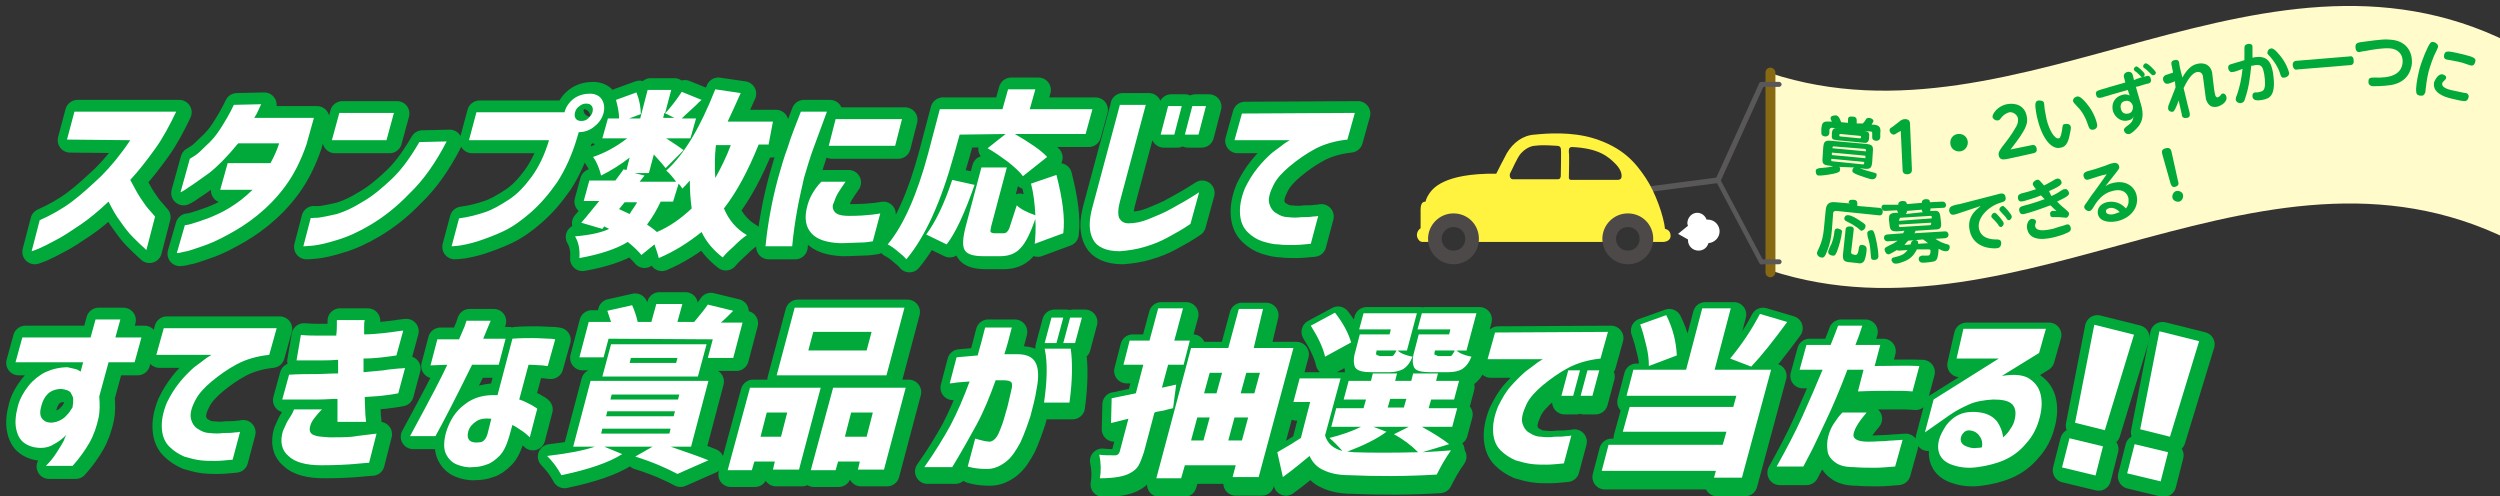 <?xml version="1.0" encoding="UTF-8"?>
<svg id="_レイヤー_2" xmlns="http://www.w3.org/2000/svg" xmlns:xlink="http://www.w3.org/1999/xlink" version="1.1" viewBox="0 0 403 80">
  <rect x="0" y="0" width="403" height="80" fill="#333333" stroke="none"/>
  <!-- Generator: Adobe Illustrator 29.3.0, SVG Export Plug-In . SVG Version: 2.1.0 Build 146)  -->
  <defs>
    <style>
      .st0 {
        fill: #4c4948;
      }

      .st1 {
        fill: #fff;
      }

      .st2 {
        fill: #00a93a;
      }

      .st3 {
        fill: #595757;
      }

      .st4 {
        fill: #876813;
      }

      .st5 {
        fill: #fff33f;
      }

      .st6 {
        fill: none;
        stroke: #00a93a;
        stroke-linecap: round;
        stroke-linejoin: round;
        stroke-width: 4px;
      }

      .st7 {
        fill: #fffbcb;
      }
    </style>
  </defs>
  <g id="_レイヤー_1-2">
    <path class="st6" d="M345.5,69.7l4.8,1.2,4.7-15.4-6.4-1.6-3.1,15.8h0ZM348.8,78.1l1.2-4.7-5.4-1.3-1.2,4.7,5.4,1.3Z"/>
    <path class="st6" d="M21.5,22.7c-1.6,2.4-3.2,4.3-4.7,5.8-1.6,1.5-3.1,2.9-4.7,4.1-1.6,1.2-3.4,2.2-5.2,3l-1.3,5s.4-.1,1.1-.4c.7-.3,1.7-.8,2.8-1.4,1.2-.6,2.5-1.5,4-2.5s3-2.3,4.5-3.7c.6,1.2,1.2,2.3,1.9,3.2.7,1,1.3,1.8,2,2.5s1.4,1.4,2.2,2.1l1.4-5.4s-.3-.3-.7-.8c-.5-.5-1-1.2-1.6-2.1-.6-.9-1.1-1.9-1.7-3,1.4-1.5,2.7-3.2,4-5s2.4-3.9,3.4-6H12.5l-1.2,4.5,10.2.1h0ZM38.2,17c-.7,1.5-1.5,2.8-2.2,3.9s-1.5,2-2.3,2.7c-.7.7-1.3,1.3-1.8,1.6-.5.3-.8.5-.8.5l-1.5,5.4s.5-.2,1.3-.8c.8-.5,1.9-1.3,3.3-2.3,1.3-1,2.9-2.6,4.7-4.8h6.6c-.3,1-.8,2.1-1.4,3.2h-6.9l-1.2,4.3h5.2c-1.2,1.2-2.4,2.1-3.7,2.9-1.3.8-2.5,1.3-3.5,1.7-1.1.4-2,.7-2.7.9s-1,.2-1,.2l-1.3,4.5s.4,0,1.1-.2c.8-.1,1.8-.5,3-.9,1.2-.4,2.6-1,4.2-1.9,1.5-.8,3.1-1.8,4.7-3.1,1.6-1.3,3.1-2.8,4.5-4.7,1.4-1.9,2.5-4.1,3.4-6.7l1.2-4.3h-9.6c0-.1.2-.3.4-.7.2-.5.5-1,.7-1.5l-4.4.1h0ZM62.8,22.7l1.2-4.4h-8.8l-1.2,4.4h8.8ZM68.1,23c-1.5,2.6-3,4.6-4.5,6s-3,2.7-4.6,3.6c-1.6,1-2.9,1.6-4.2,2-1.3.3-2.3.5-3,.6-.8,0-1.2.1-1.2,0l-1.2,4.6s.5,0,1.5-.1,2.3-.4,3.9-.9c1.7-.5,3.5-1.3,5.5-2.5s4.1-2.8,6.2-5c2.2-2.1,4.2-4.9,6-8.4l-4.4.1h0ZM95.3,19.2c-.3.3-.7.4-1.1.4s-.7-.1-.9-.4-.2-.6-.1-1,.3-.7.7-1,.7-.4,1.1-.4.7.1.9.4.2.6.1,1-.4.7-.7,1h0ZM91.5,18.2h-14.2l-1.2,4.5h12.9c-.7,2.4-1.7,4.4-2.8,5.9-1.1,1.5-2.3,2.8-3.7,3.7-1.4.9-2.6,1.6-3.8,2-1.2.4-2.6.8-4.2,1l-1.2,4.5s.4,0,1.2-.1c.7-.1,1.7-.3,3-.7,1.2-.4,2.6-.9,4.1-1.6,1.5-.7,2.9-1.7,4.4-3s2.9-2.9,4.3-4.9c1.3-2,2.4-4.4,3.2-7.1l.3-1h.1c.8,0,1.7-.3,2.4-.9.8-.6,1.3-1.4,1.5-2.2.2-.8.1-1.6-.3-2.2s-1.1-.9-1.9-.9-1.8.2-2.6.8-1.3,1.4-1.5,2.2h0ZM109.9,29.7c.2.2.4.5.6.8.3-.3.7-.7,1.2-1.3,0,1.6.1,3.1.3,4.5-1.7,1.6-3.5,2.9-5.6,3.8-.7-.6-1.3-1-1.6-1.2.9-1.2,1.6-2.4,2.2-3.7h2l.9-2.9h0ZM103.2,32.7c-.3.6-.8,1.2-1.2,1.9-.9-.4-1.5-.7-1.7-.8l.9-1.1c-.2,0,2,0,2,0ZM115.8,28.8c-.1-1.7-.1-3.5.1-5.3h2.4c-.7,1.9-1.6,3.7-2.5,5.3h0ZM109.2,19.1h-1.8l.2-.8,1.6.8ZM125.1,19.7h-7.3c.7-1.5,1.4-3,2.1-4.6l-4.1-.6c-2.4,6.1-5,10.5-7.9,13.1.5.4,1,1,1.6,1.8h-5.9l.8-1-1.6-.4h2.3l.8-3c1,1.1,1.6,1.8,1.9,2.2l2.9-2.9c-.4-.3-1.4-1-2.8-1.9h3.9l.9-3.2h-2.3c.3-.3.8-.8,1.6-1.5s1.2-1.2,1.6-1.5l-3.2-1.3c-.7,1.1-1.6,2.3-2.7,3.5l1-3.8h-3.8l-1.2,4.6h-1.8l1.9-.7c0-1.1-.2-2.2-.7-3.5l-3.3,1.2c.3,1.1.5,2.1.5,3h-1.8l-.9,3.2h4c-1.8,1.4-3.7,2.4-5.5,3,.6.8,1,1.8,1.3,3,1.6-.8,3.2-1.8,4.6-2.9l-.5,2-.5-.1c0,.1-.5.7-1.3,1.8h-4.2l-.9,3.3h2.5c-1.1,1.3-2,2.5-2.9,3.5l3.4,1,.3-.4.8.4c-1.3.6-3.1,1-5.5,1.2.6,1,.8,2.2.7,3.5,3.4-.6,6-1.5,7.8-2.6,1,.8,1.7,1.5,2.2,2.1l2.1-1.7c.4,1.1.6,1.8.7,2.2,2.6-1.1,4.9-2.6,6.9-4.2.8,1.7,2,3,3.4,4.1.5-.6,1.1-1.2,1.9-1.9.8-.8,1.4-1.3,2-1.7-1.7-1-2.9-2.4-3.7-4.3,2.1-2.7,3.9-6.1,5.6-10.3h1.6l.7-3.7h0ZM134.1,23.6h10.7l1.1-4.3h-10.7l-1.1,4.3ZM131.4,31.4c-.4.7-.7,1.5-.9,2.5-.3,1.5-.1,2.8.8,3.8s2.4,1.5,4.6,1.6c1.4,0,2.4-.1,3.2-.1s1.5-.1,2.1-.2l1.2-4.5s-.4.1-1.3.2c-.9.1-2.1.2-3.7.2-.9,0-1.5-.1-1.9-.3s-.6-.5-.7-.8c-.1-.3-.1-.7.1-1,.2-.6.4-1.1.7-1.6s.7-1.1,1.2-1.8h-3.9c-.6.6-1.1,1.3-1.5,2h0ZM127.5,23.8c-.6,1.6-1.1,3.3-1.6,5.1-.5,1.9-.9,3.6-1.2,5.3-.3,1.6-.6,3.5-.8,5.6h4.3c.2-2.2.5-4.1.8-5.8s.7-3.4,1.1-5.2c.5-1.7,1-3.4,1.6-5s1.3-3.5,2.1-5.7h-4.2c-.8,2.1-1.6,4-2.1,5.7h0ZM162.6,21.7l-2.9,2.3c1.1.6,2.2,1.4,3.3,2.2,1.1.9,1.9,1.6,2.4,2.3l3.9-3.1c-1-1.1-2.8-2.3-5.2-3.7h11.4l1.1-4h-10.1l.9-3.2h-4.4l-.9,3.2h-10.1l-1.9,7.2c-1.8,6.7-4,11.6-6.5,14.6.4.2.9.5,1.6,1.1.6.5,1.1.9,1.4,1.3,3.1-3.7,5.6-9.3,7.7-16.9l.9-3.2,7.4-.1h0ZM157.6,29.9l-3.6-.8c-1.3,3.9-2.7,6.8-4.2,8.8l3.3,1.6c1.4-1.8,2.9-5,4.5-9.6h0ZM170.8,28.3l-4.1,1.4c.4,1.5.6,3.2.7,5.1-1.4-.5-2.4-1-3-1.6-.6,1.9-1,3.1-1.2,3.7-.2.5-.5.8-.9.8h-1.5c-.3,0-.5-.1-.6-.2-.1-.1,0-.5.1-1l2.5-9.4h-4.1l-2.5,9.4c-.5,1.9-.6,3.2-.2,3.9.4.7,1.4,1,3.1,1h2.6c1.4,0,2.5-.4,3.3-1.3.8-.8,1.6-2.4,2.4-4.7.1,1.6,0,3-.1,4l4.6-1.7c.3-2.4-.1-5.5-1.1-9.4h0ZM181,17.1l-4.4,16.4c-.6,2.2-.6,3.9.1,5.2.6,1.2,2.1,1.9,4.3,1.9,1.3-.1,2.7-.3,4-.7,1.4-.4,2.6-.9,3.7-1.5,1.1-.6,2.4-1.3,3.7-2.2l1.4-5.1c-1.7,1.1-3.1,1.9-4.4,2.6-1.2.7-2.5,1.2-3.7,1.7s-2.3.7-3.3.7c-.7,0-1.2-.3-1.5-.9-.2-.5-.2-1.3.1-2.5l4.2-15.7h-4.2v.1ZM189.8,21.8l1.2-4.6h-2.2l-1.2,4.6h2.2ZM193.7,21.8l1.2-4.6h-2.2l-1.2,4.6c-.1,0,2.2,0,2.2,0ZM200.7,18.4l-1.2,4.3h8.9s-.3.2-.8.5c-.5.4-1.2.9-2,1.5-.8.7-1.6,1.5-2.4,2.5s-1.4,2-2,3.2c-.7,1.7-.9,3.1-.8,4.3.1,1.2.5,2.1,1.2,2.8s1.5,1.2,2.4,1.5c1,.3,1.8.5,2.6.5.8.1,1.6.1,2.4.1s1.7-.1,2.8-.2l1.2-4.5s-.3.1-.8.1c-.6.1-1.2.1-1.9.1-.7.1-1.4.1-2.2,0-.6,0-1.2-.2-1.8-.6-.6-.3-1-.9-1.2-1.6-.2-.8.1-1.8.7-3,.5-1,1.4-2,2.6-3,1.2-1,2.6-2,4.1-2.8s3.3-1.3,5.2-1.5l1.2-4.3-18.2.1h0ZM13.9,58.5l-.4,1.5c-.2-.1-.4-.3-.8-.4-.4-.1-.8-.2-1.3-.3-1.3,0-2.5.3-3.6.8-1,.5-2,1.3-2.7,2.2-.8,1-1.4,2.1-1.7,3.2-.4,1.5-.5,2.7-.3,3.7s.6,1.8,1.3,2.3,1.6.8,2.7.8c.8,0,1.5-.2,2.1-.6.6-.3,1.3-.8,2-1.5,0,0-.2.3-.4.9-.3.6-.7,1.2-1.2,2s-1.1,1.5-1.7,2.1h4.3c1.1-1.2,2-2.5,2.7-3.7s1.2-2.7,1.5-4.1c.2-1,.2-2.1.1-3.4l1.5-5.5h4.2l1.1-4h-4.2l.8-2.9h-4l-.8,2.9H4.1l-1.1,4s10.9,0,10.9,0ZM11.9,66.2c-.2.4-.6.8-1,1.2-.5.4-1.1.7-1.8.8-.8.1-1.4-.1-1.8-.6s-.4-1.2-.1-2.2c.2-.7.5-1.3,1-1.8.5-.5,1.3-.8,2.2-.8.8.1,1.3.3,1.5.6.2.4.4.7.4,1,0,.4,0,.8-.1,1.2.1.1-.1.3-.3.6h0ZM26.9,53l-1.2,4.3h8.9s-.3.2-.8.5c-.5.4-1.2.9-2,1.5-.8.7-1.6,1.5-2.4,2.5s-1.4,2-2,3.2c-.7,1.7-.9,3.1-.8,4.3.1,1.2.5,2.1,1.2,2.8s1.5,1.2,2.4,1.6c1,.3,1.8.5,2.6.6s1.6.1,2.4.1,1.7-.1,2.8-.2l1.2-4.5s-.3.1-.8.1c-.6.1-1.2.1-1.9.1-.7.1-1.4.1-2.2,0-.6,0-1.2-.2-1.8-.6-.6-.3-1-.9-1.2-1.6-.2-.8,0-1.8.7-3.1.5-1,1.4-2,2.6-3s2.6-2,4.1-2.8,3.3-1.3,5.2-1.5l1.2-4.3h-18.2ZM48.3,58.2h3.4c1,0,2,0,3.3-.1v2.2c-1.3,0-2.5.1-3.7.1s-2.6,0-4.2.1l-1.1,4h5.9c1,0,2-.1,3-.1v3.7h4.6s0-.4-.1-1.1c0-.7-.1-1.7-.1-2.9,1-.1,1.9-.1,2.7-.2s1.7-.2,2.7-.4l1.1-4.1s-.3.1-1,.1c-.7.1-1.5.1-2.5.3-1,.1-2.1.2-3.2.3v-2.2c1.5,0,3.3-.2,5.3-.5l1.1-4s-.3,0-.9.1-1.4.2-2.3.3c-1,.1-2,.2-3.1.2v-1.2c0-.4,0-.8.1-1.1h-4.5v.7c0,.4,0,1-.1,1.8h-2.8c-.8,0-1.8,0-2.9-.1l-.7,4.1h0ZM46.9,67.9c-.3.5-.5,1.1-.8,1.7-.5,1.7-.2,3.1.9,4,1,1,2.8,1.5,5.3,1.5,2.3,0,4.1-.1,5.3-.2s2-.2,2.4-.2l1.2-4.7c-1.5.2-2.7.3-3.9.5-1.2.1-2.4.1-3.7.1-1.1-.1-1.9-.1-2.3-.3-.4-.1-.7-.3-.8-.6-.1-.2-.1-.5,0-.9s.3-.8.6-1.2c.3-.4.7-.9,1.3-1.5h-4.5c-.3.8-.7,1.3-1,1.8h0ZM72.6,58.9c-.8,1.8-2.8,5.6-6,11.5h4.1c1-1.8,3-5.6,5.9-11.5h4.3l1.1-4.2h-3.6c.2-.5.6-1.5,1.2-2.9h-3.9s-.1.3-.3.9c-.2.5-.5,1.2-.9,2.1h-3.5l-1.1,4.2,2.7-.1h0ZM80.7,63.8c-2-.1-3.8.3-5.3,1.5-1.5,1.1-2.4,2.6-3,4.5-.4,1.5-.4,2.7,0,3.5s1,1.4,1.8,1.7,1.6.5,2.5.4c.7,0,1.4-.1,2.2-.4.7-.2,1.4-.7,2.1-1.4.7-.7,1.2-1.8,1.6-3.2l.5-1.8c.4.2.9.5,1.3.8.5.3,1,.7,1.5,1.2l1.2-4.6c0-.1-.3-.2-.9-.6-.6-.3-1.3-.7-2-.9l1.5-5.6c.9,0,1.7.1,2.2.1.6.1.9.1.9.1l1.2-4.3s-.4-.1-1-.1c-.7,0-1.5-.1-2.6-.1-1,0-2.1,0-3.3.1l-2.4,9.1h0ZM76.2,71.1c-.3-.3-.4-.8-.2-1.5.2-.7.7-1.2,1.3-1.6.6-.4,1.4-.5,2.4-.4l-.6,2.4c-.1.4-.3.8-.5,1s-.4.4-.8.4c-.7.1-1.3,0-1.6-.3h0ZM115.4,54.8l-.8,3h4.1l1.5-5.7h-3.5c.5-.4,1.2-1.1,2-1.9l-4.1-1c-.4.6-1.1,1.5-2.2,2.8h-2.7l.8-2.9h-4.2l-.8,2.9h-2.3.1c-.2-.9-.5-1.8-.9-2.7l-4,.9c.2.6.4,1.2.6,1.8h-3.6l-1.5,5.7h3.9l.8-3,16.8.1h0ZM109.7,57.8l-.2.8h-7.5l.2-.8h7.5ZM114.4,55.6h-15.4l-1.4,5.2h15.4l1.4-5.2ZM108.6,69.2l-.2.8h-11l.2-.8h11ZM109.3,66.4l-.2.8h-10.9l.2-.8h10.9ZM110,63.7l-.2.8h-10.9l.2-.8h10.9ZM114.7,61.5h-19l-2.8,10.6h3.5c-1.7.6-4.3,1.1-7.7,1.5.8.8,1.6,1.8,2.3,3.1,4.3-.9,7.6-2,9.8-3.4l-2.9-1.2h7.8l-2.8,1.6c2.9.9,5.1,1.9,6.8,2.8l5-2.2c-1.2-.5-3.2-1.2-6.1-2.2h3.3l2.8-10.6h0Z"/>
    <path class="st6" d="M130.8,57.2l.8-3h9.4l-.8,3h-9.4ZM128.6,50.3l-2.9,10.9h17.7l2.9-10.9s-17.7,0-17.7,0ZM126.4,71.1h-3.3l1-3.9h3.3l-1,3.9ZM121.7,76.5l.4-1.4h3.3l-.3,1.3h4.2l3.5-13.2h-11.4l-3.6,13.3h3.9ZM137.7,67.2h3.5l-1,3.9h-3.5l1-3.9ZM131.2,76.5h4l.4-1.4h3.5l-.3,1.3h4.2l3.5-13.2h-11.7l-3.6,13.3h0ZM153.6,62.5c.1,0,.4,0,.9-.1s1.3-.1,2.3-.2c-1,2.7-2,5-3.1,7.1-1.1,2-2.5,4.3-4.2,6.7h4.5c1.4-2.3,2.7-4.6,3.9-6.8s2.2-4.7,3.1-7.2h1.2c.7,0,1.1.1,1.3.3s.2.7,0,1.4c-.3,1.2-.5,2.4-.9,3.6-.3,1.2-.7,2.3-1.1,3.2-.4.9-.9,1.3-1.4,1.4-.6,0-1.4-.2-2.4-.5l-1.2,4.5s.3.1.8.2,1.3.2,2.3.2c1.2,0,2.2-.5,3.1-1.2s1.6-1.8,2.3-3.1c.6-1.3,1.1-2.7,1.6-4.2.4-1.5.8-3,1-4.4.4-2,.3-3.4-.2-4.3s-1.5-1.3-2.9-1.3h-2.1c.4-1.2.8-2.7,1.2-4.3h-4.3c-.4,1.6-.8,3.1-1.2,4.5-1,.1-2.1.2-3.4.3l-1.1,4.2h0ZM168.8,65.6h4.1c.5-3.7.5-6.6.2-8.7h-4.2c.5,2.3.4,5.2-.1,8.7h0ZM170.8,56l1.1-4.1h-1.9l-1.1,4.1h1.9ZM173.8,56l1.1-4.1h-1.9l-1.1,4.1h1.9Z"/>
    <path class="st6" d="M335,68.6l4.8,1.2,4.7-15.4-6.4-1.6-3.1,15.8h0ZM338.3,77.1l1.2-4.7-5.4-1.3-1.2,4.7,5.4,1.3Z"/>
    <path class="st6" d="M187.8,63.5l1-3.7h2.5l1-3.9h-2.5l1.4-5.2h-4l-1.4,5.2h-3.2l-1,3.9h3.2l-1.2,4.6c-2.5.5-3.8.8-3.9.8l-.1,4,2.8-.7-1.4,5.3c-.1.4-.4.6-.7.6-1,0-1.9,0-2.6-.1.3,1.4.3,2.7.1,3.8,2.3,0,3.9-.3,4.8-.8.6-.3,1.1-.7,1.4-1.2.3-.5.6-1.3.9-2.2l1.7-6.4c.2-.1.7-.2,1.4-.3.7-.2,1.2-.3,1.6-.4l.5-3.8-2.3.5h0ZM199.5,68.3h2.2l-1,3.7h-2.2l1-3.7ZM195.5,68.3l-1,3.7h-2l1-3.7h2ZM196.6,64.4h-2l.9-3.3h2l-.9,3.3ZM202.7,64.4h-2.2l.9-3.3h2.2l-.9,3.3ZM204.1,50.8h-3.9l-1.7,6.3h-6l-5.6,21h4l.6-2.1h8.2l-.5,1.9h4.2l5.6-20.8h-6.4l1.5-6.3h0ZM231.8,58.2c-.1-.1-.1-.3,0-.6v-.1h3.2c-.1.3-.3.5-.4.7s-.3.2-.6.2h-1.7c-.2-.1-.4-.2-.5-.2h0ZM229.2,54.9l-.7,2.7c-.4,1.3-.3,2.2,0,2.7s1.2.7,2.7.7h2.7c1,0,1.8-.2,2.3-.5.6-.4,1.1-1,1.5-2-1-.2-1.9-.5-2.4-1h1.6l1.6-6h-8.8l-.7,2.6h5.3l-.2.8h-4.9ZM222.4,58.2c-.1-.1-.1-.3,0-.6v-.1h3.2c-.1.3-.3.5-.4.7s-.3.2-.6.2h-1.7c-.3-.1-.5-.2-.5-.2h0ZM219.7,54.9l-.7,2.7c-.4,1.3-.3,2.2,0,2.7.4.5,1.2.7,2.7.7h2.7c1,0,1.7-.2,2.3-.5.6-.4,1.1-1,1.5-2-1-.2-1.9-.5-2.4-1h1.5l1.6-6h-8.6l-.7,2.6h5.1l-.2.8h-4.8ZM215.7,51.4l-3.9,2.1c1.2,1.9,2,3.6,2.3,5l4.2-2.3c-.4-1.4-1.2-3-2.6-4.8h0ZM227.6,69.8l-2.4,1.2c1.5.8,2.8,1.8,3.9,2.9-4.1.1-7.6.1-10.3,0l-1.1-.1c2.6-1,4.7-2,6.3-3.2l-2.1-.8h5.7ZM227.2,65.3l-.4,1.4h-2.6l.4-1.4h2.6ZM229.7,69.8h4.9l.8-3h-4.6l.4-1.4h3.7l.8-3h-3.7l.3-1.2h-4l-.3,1.2h-2.6l.3-1.2h-3.9l-.3,1.2h-3.6l-.8,3h3.6l-.4,1.4h-4.4l-.8,3h4.8c-1.4.7-3.1,1.3-5.1,1.8.6.5,1.3,1.2,2.1,2.1-1.5-.4-2.4-1.2-2.8-2.5l2.5-9.2h-6.6l-1,3.8h2.7l-1.5,5.8c-.9.6-2.2,1.4-3.8,2.3l.9,4c1.8-1.3,3.2-2.5,4.3-3.4.5,1.1,1.3,1.9,2.3,2.3,1,.5,2.4.8,4.1.8,4.4.2,9.1.2,14.1-.1.6-1.2,1.3-2.5,2.3-3.9-1.3.1-2.8.2-4.6.3l4.3-1.3c-1-.8-2.4-1.7-4.4-2.8h0ZM254.1,64.8l1.1-4.1h-1.9l-1.1,4.1h1.9ZM257.2,64.8l1.1-4.1h-1.9l-1.1,4.1h1.9ZM241.5,54.6l-1.2,4.3h8.9s-.3.2-.8.5c-.5.4-1.2.9-2,1.5-.8.7-1.6,1.5-2.4,2.4-.8.9-1.4,2-2,3.2-.7,1.7-.9,3.1-.8,4.3.1,1.2.5,2.1,1.2,2.8s1.5,1.2,2.4,1.6c1,.3,1.8.5,2.6.6s1.6.1,2.4.1,1.7-.1,2.8-.2l1.2-4.5s-.3.1-.8.1c-.6.1-1.2.1-1.9.1-.7.1-1.4.1-2.2,0-.6,0-1.2-.2-1.8-.6-.6-.3-1-.9-1.2-1.6-.2-.8.1-1.8.7-3.1.5-1,1.4-2,2.6-3,1.2-1,2.6-2,4.1-2.8s3.3-1.3,5.2-1.5l1.2-4.3-18.2.1h0ZM279.4,58.8l3.4,1.3c1.7-1.8,3.6-4.2,5.8-7.2l-4.4-1.3c-1.3,2.5-2.9,4.9-4.8,7.2h0ZM269.1,51.8l-4.2,1.5c.4,1.1.7,2.2,1,3.5.3,1.2.4,2.3.4,3.2l4.5-1.7c-.1-2.2-.6-4.3-1.7-6.5h0ZM274.9,50.7l-2.6,9.9h-8.5l-1.1,4.2h17.7l-.5,1.8h-16.7l-1.1,4h16.7l-.6,2.1h-18.4l-1.1,4.2h18.4l-.3,1.1h4.5l4.7-17.4h-9.1l2.6-9.9h-4.6ZM294.3,60.6c-.9,2.2-2,4.7-3.2,7.4-1.2,2.7-2.7,5.5-4.2,8.2h4.3s.3-.6,1-1.9,1.5-3.1,2.6-5.4,2.3-5.1,3.5-8.3h2.6l-.9,3.5c2.3-.1,4-.1,5.3-.1s2.5,0,3.5.1l1.1-4.1c-2.1-.1-4.5,0-7.2,0l.9-3.4h-4c.4-1,.8-2.1,1.1-3.1h-3.9s-.1.3-.3.8c-.2.5-.5,1.3-.9,2.3h-3.9l-1.1,4h3.7ZM296.1,69.3c-.4.6-.7,1.3-.9,2.1-.2.8-.2,1.6-.1,2.3.1.7.5,1.3,1.2,1.8.6.5,1.6.8,3,.8,1.3.1,2.4.1,3.4.1s2.1-.1,3.3-.2l1.2-4.3c-1,.1-2,.1-2.8.2-.8,0-1.7.1-2.8.1-1.7,0-2.5-.5-2.3-1.3.2-.9.9-2,2.1-3.4h-3.9c-.6.6-1,1.2-1.4,1.8h0ZM315.9,58.8h6.8l-10.5,6.6-1.4,5.3,4-2.8c1-.7,2-1.2,3.1-1.7s2.4-.7,3.9-.8c1.5,0,2.5.2,3.1.8.5.6.6,1.3.4,2.3-.1.6-.4,1.2-.7,1.6-.3.5-.7,1-1.2,1.4-.1-1-.5-1.9-1-2.6-.6-.7-1.4-1.2-2.6-1.4-1.3-.2-2.5-.1-3.4.3s-1.6,1-2.2,1.8c-.5.8-.9,1.5-1.1,2.2-.3,1.1-.2,2,.2,2.7.4.7,1.1,1.2,2.1,1.5,1.2.4,2.5.5,3.9.3s2.8-.5,4.2-1.1c1.4-.6,2.6-1.5,3.6-2.7,1.1-1.2,1.8-2.6,2.2-4.2.4-1.5.4-2.8.1-3.9s-1-1.9-2-2.5c-1-.5-2.3-.6-4.2-.3l6-3.7,1.1-3.9h-13.3l-1.1,4.8h0ZM319.6,71.3c.4.5.5,1.1.4,1.8,0,0-.3.1-.8.1-.5.1-1.1,0-1.6-.2-.6-.2-.9-.5-1-.9s0-.8.3-1.2c.3-.4.7-.6,1.3-.5.6.1,1.1.4,1.4.9h0Z"/>
    <path class="st7" d="M406.3,39.6V7.8c-40.6-22-80.3,17.3-120.9,4v31.8c40.7,13.3,80.3-25.9,120.9-4h0Z"/>
    <path class="st4" d="M284.6,11.7v32.2c0,.5.4.8.8.8s.8-.4.8-.8V11.7c0-.4-.4-.8-.8-.8s-.8.3-.8.8"/>
    <path class="st3" d="M284,42.6h2.8c.2,0,.4-.2.4-.4s-.2-.4-.4-.4h-2.8c-.2,0-.4.2-.4.4s.2.4.4.4"/>
    <path class="st3" d="M284,14h2.8c.2,0,.4-.2.4-.4s-.2-.4-.4-.4h-2.8c-.2,0-.4.2-.4.4s.2.4.4.4"/>
    <path class="st3" d="M283.6,13.4l-7.1,15.6,7.1,13.4c.1.2.4.3.5.2.2-.1.3-.3.2-.5l-6.9-13,6.9-15.2c.1-.2,0-.4-.2-.5-.2-.3-.4-.2-.5,0h0Z"/>
    <path class="st3" d="M276.9,28.6l-19.2,2.5c-.2,0-.4.2-.4.5s.2.4.5.4l19.2-2.5c.2,0,.4-.2.4-.5s-.3-.4-.5-.4"/>
    <path class="st2" d="M298,32.7c0-.4.2-.5.7-.5s.7.2.7.6v.4l3.5.3c.2,0,.6.1.6.6,0,.4-.2.7-.7.6l-6.8-.7c-.3,0-.5.1-.5.4l-.2,2.7c-.1,1.4-.4,2.4-.7,3.2-.4,1.1-.6,1.3-1,1.2-.3,0-.7-.3-.7-.7,0-.2.1-.3.4-1,.4-.9.6-1.8.7-2.8l.3-3.1c.1-1.1.6-1.4,1.6-1.3l2.4.2-.3-.1h0ZM296.9,37.5c0,.5-.4,2.1-.8,3.1-.2.4-.3.7-.7.6-.1,0-.7-.1-.7-.6,0-.2.4-1.1.5-1.2.3-.8.4-1.2.5-2,0-.2.1-.4.2-.5.2-.1.4-.1.5,0,.6.1.6.5.5.6h0ZM298.4,40.6c0,.4.2.4.7.5q.4,0,.5-.8c.1-.6.1-.9.7-.8.6.1.6.5.6.7,0,.5-.2,1.7-.5,2s-.6.3-1,.2l-1-.1c-1.1-.1-1.4-.2-1.3-1.4l.4-3.8c0-.3.1-.6.7-.6.5,0,.7.2.6.7l-.4,3.4h0ZM299.4,36.7c-.7-.5-.9-.6-1.7-1-.2-.1-.4-.2-.4-.5,0-.2.2-.6.7-.5.4,0,1.3.5,2,1,.6.4.8.5.7.9,0,.2-.3.6-.7.6q-.1-.1-.6-.5h0ZM302.3,38.1c.4,1.6.5,2.8.5,3.2,0,.5-.4.6-.7.6s-.5-.1-.5-.5c-.1-1-.1-1.8-.4-2.8-.1-.2-.2-.8-.2-1,0-.4.5-.5.7-.5.3,0,.4.3.6,1h0Z"/>
    <path class="st2" d="M309,40.2c-.5,1-1.1,1.6-2.2,2-.5.2-.9.3-1.2.3-.6,0-.6-.5-.7-.5,0-.4.2-.5.4-.5,1.2-.3,1.7-.5,2.2-1.2l-1.3.1c-.2,0-.3,0-.4-.1-.2.1-1,.6-1.3.7-.5,0-.6-.4-.7-.7,0-.4.1-.4,1.1-.9.5-.2.8-.5,1-.6l-1.6.1c-.1,0-.5,0-.6-.5,0-.4.1-.5.5-.6l2.6-.2c0-.1.1-.2.2-.4l-1.2.1c-.8,0-1.1-.1-1.2-1l-.1-.9c0-.8.1-1,1-1.1h.5c-.1-.1-.1-.2-.2-.4l-1.9.1c-.1,0-.5,0-.6-.5,0-.5.3-.5.5-.5h2.2c0-.2,0-.5.6-.6.6,0,.7.1.8.5l2.4-.2c0-.2,0-.5.6-.6.5,0,.7.1.7.5l2-.1c.1,0,.5,0,.6.5,0,.5-.3.5-.5.5l-2,.1c0,.2,0,.3-.1.4h.6c.8-.1,1,.2,1.1,1l.1.9c.1.9-.2,1.1-1,1.1l-3.1.2c-.1.2-.1.3-.2.4l4.9-.3c.2,0,.5,0,.6.5,0,.5-.3.5-.5.6l-1.6.1c.3.2.7.5,1.6.8.5.1.7.2.7.5,0,.4-.2.7-.6.7-.2,0-.5,0-1.2-.4,0,.5-.1,1.4-.3,1.7-.2.4-.7.4-1.5.5-.9.1-1.3.1-1.4-.5,0-.5.3-.5.5-.6h.8c.3,0,.4,0,.5-.2.1-.1.1-.6.1-.6,0-.2-.2-.2-.3-.2h-1.9ZM306.1,35.6l5.3-.4v-.2c0-.2-.1-.2-.2-.2l-4.8.3c-.1,0-.2.1-.2.2l-.1.3c-.1,0,0,0,0,0ZM306.1,36.2v.2c0,.1.1.2.2.2l4.8-.3c.1,0,.2-.1.2-.2v-.2l-5.2.3h0ZM310.8,39.2c-.2-.2-.4-.3-.8-.6l-2.4.2c-.2.2-.4.4-.6.7l1-.1c.1-.5.2-.6.6-.7.1,0,.6,0,.6.4v.2l1.6-.1h0ZM310,34.2c-.2-.1-.2-.2-.2-.4l-2.4.2c0,.2,0,.3-.2.5l2.8-.3h0Z"/>
    <path class="st2" d="M315.4,34.5q-.3.1-.4.1c-.6.1-.7-.3-.8-.6,0-.2,0-.6.5-.8.2-.1,1-.3,1.2-.3l6.2-1.6s.3-.1.4-.1c.2,0,.7-.1.8.6.1.6-.2.7-.9.9-1.9.6-3.7,2.4-3.4,4.1.3,1.7,2.1,1.8,2.8,1.8.4,0,.7,0,.8.5,0,.2,0,.8-.6.9-.5.1-3.9.2-4.5-2.9-.3-1.5.3-2.5,1-3.2.1-.1.7-.6.8-.7l-3.9,1.3h0ZM323,36c0,.3-.2.5-.4.6-.2,0-.4-.1-.5-.4-.3-.4-.5-.6-.9-1-.1-.1-.2-.2-.2-.3,0-.2.1-.5.5-.6h.1c.3.1,1.4,1.4,1.4,1.7h0ZM324.3,34.9c0,.3-.2.5-.4.6-.2,0-.4-.1-.5-.4-.3-.4-.5-.5-.9-1-.1-.1-.2-.2-.2-.3,0-.3.3-.6.6-.6.3.1,1.4,1.4,1.4,1.7h0Z"/>
    <path class="st2" d="M330.7,31.6c.9-.4,1.3-.7,1.6-.9.3-.2.4-.2.5-.2.4-.1.6.2.7.5.1.4,0,.6-1.9,1.5.3.3.8.8,1.2,1.1q.6.5.7.7c.1.3-.1.7-.4.8-.2,0-1-.1-1.2-.1h-.9c-.2,0-.5,0-.5-.4-.1-.2,0-.5.3-.6h.7c-.5-.4-.7-.7-1-.9-1.3.5-3,1.1-4.2,1.4-.2,0-.6.2-.8-.5-.1-.6.3-.7.6-.8.4-.1,1.9-.5,3.5-1.1q-.4-.4-.6-.6c-1.2.5-2.1.7-2.7.9-.4.1-.9.2-1-.4-.1-.6.3-.7.5-.8,1.6-.4,1.7-.5,2.4-.7q-.4-.5-.5-.7c-.1-.4.3-.7.6-.8.4-.1.4,0,1.2.9.2-.1.8-.4,1.3-.7.2-.1.6-.4.8-.4.5-.1.7.4.7.5.1.3.1.6-2,1.5.2.5.3.6.4.8h0ZM330.9,36.9c.6-.2,1.2-.4,1.6-.5.1,0,.6-.2.6-.2.4-.1.6.1.7.5.1.5-.2.6-.3.7-.2.1-1,.5-2.2.8s-4,.9-4.5-1.2c-.2-.7.1-1.5.6-1.7.3-.1.8.1.8.4,0,.1,0,.2-.1.4,0,.1-.1.2,0,.5.3.8,1.8.5,2.8.3h0Z"/>
    <path class="st2" d="M336.8,28.9c-.3.1-.7.2-.9-.4-.2-.6.3-.8.6-.9,1.1-.3,1.5-.4,2.9-.9.2-.1,1-.4,1.2-.4.8-.2,1,.4,1,.5.1.3,0,.4-.7,1.3-.5.6-1,1.3-1.5,1.9.2-.1.6-.4,1.2-.5,1.9-.5,3.4.4,3.8,1.9.5,2.1-1,3.7-2.9,4.2-1.1.3-2.9.3-3.3-1-.2-.8.2-1.7,1.4-2,.9-.2,2.1-.1,3.1,1,.6-.7.4-1.5.4-1.7-.5-1.7-2.3-1.2-2.6-1.1-.9.2-1.9.8-2.8,2.2-.5.9-.6.9-.8,1-.4.1-.8-.2-.9-.5s.1-.5.4-.9c.2-.3,1-1.5,1.2-1.7.6-.8.7-1,2-2.8-.8.1-2.1.6-2.8.8h0ZM339.9,33.6c-.4.1-.5.4-.4.6.1.4.9.5,1.6.2.3-.1.5-.2.6-.2-.8-.9-1.7-.7-1.8-.6h0Z"/>
    <path class="st2" d="M348.6,25c-.1-.4-.3-.9.5-1.1s.9.3,1,.8l1,4.5c.1.3.2.7-.4.9-.6.2-.7-.3-.8-.5l-1.3-4.6h0ZM351.9,31.4c.1.5-.2,1-.6,1.1-.5.1-1-.2-1.1-.6-.1-.5.2-1,.6-1.1s1,.1,1.1.6h0Z"/>
    <path class="st2" d="M296.5,26.9c.2.2.1.4.1.5,0,.3-.2.4-1,.6-1.5.3-2.2.3-2.4.3-.5,0-.5-.6-.5-.7,0-.4.3-.4.6-.5,1.1-.1,1.4-.1,2.2-.3l-.6-.1c-1-.1-1.2-.3-1.1-1.3l.1-1.6c.1-1,.3-1.2,1.3-1.1l5.6.5c1,.1,1.2.3,1.1,1.3l-.1,1.6c-.1,1-.3,1.2-1.3,1.1l-.7-.1c.9.4,1.2.4,2.2.7.3.1.6.1.5.5,0,.1-.1.6-.7.6-.4,0-1.4-.4-2.3-.7-.7-.3-.9-.4-.9-.7,0-.2.1-.4.3-.5l-2.4-.1h0ZM300.3,19.9c.1-.1.5-.6.5-.7.1-.1.2-.2.5-.2.2,0,.7.2.7.5q0,.1-.3.6h.4c1,.1,1.1.6,1,1.4v.6c0,.2-.1.6-.7.6-.6-.1-.6-.4-.6-.7v-.5c0-.2,0-.3-.3-.3l-6.2-.6c-.2,0-.3.1-.4.3v.5c0,.2-.1.6-.7.6-.6-.1-.6-.4-.6-.7v-.6c.1-.8.2-1.2,1.3-1.1h.4q-.1-.2-.2-.4v-.2c0-.4.8-.4.8-.4.2,0,.5,0,.9,1.1l1.1.1v-.5c0-.2,0-.6.7-.5.6,0,.7.3.7.6v.5h1ZM295.2,25.6v.2c0,.1,0,.2.2.2l4.9.5c.1,0,.2,0,.2-.2v-.2l-5.3-.5h0ZM301.3,22.3c-.1.7-.4.8-1,.7l-4.2-.4c-.6-.1-.9-.1-.8-.9v-.3c.1-.7.4-.8,1-.7l4.2.4c.6.1.9.2.8.9v.3h0ZM300.7,25.1l-5.4-.5v.4l5.4.5v-.4h0ZM295.6,23.6c-.2,0-.2.1-.2.3l5.4.5c0-.2,0-.4-.2-.4l-5-.4h0ZM299.8,22.3c.2,0,.2-.1.2-.2s0-.2-.2-.2l-3.1-.3c-.1,0-.2,0-.2.2,0,.1,0,.2.2.2l3.1.3h0Z"/>
    <path class="st2" d="M305.7,21.5c-.1.1-.3.2-.4.2-.4,0-.7-.4-.7-.7s.2-.4.4-.5l1.3-1c.1-.1.4-.3.8-.3.8,0,.8.6.8.9l.3,7.2c0,.3,0,.7-.7.8-.5,0-.8-.2-.8-.7l-.3-6.3-.7.4h0Z"/>
    <path class="st2" d="M317.2,22.8c.1.7-.4,1.5-1.2,1.6-.8.1-1.5-.4-1.6-1.2-.1-.8.4-1.5,1.2-1.6.8-.1,1.5.4,1.6,1.2h0Z"/>
    <path class="st2" d="M327.5,23.4c.3-.1.7,0,.8.5.1.5-.1.7-.5.8l-4.1.9c-.6.1-1.3.3-1.5-.5-.1-.5.1-.8.6-1.5.4-.5,1.5-1.9,2.1-3,.5-.8.4-1.2.4-1.5-.1-.6-.8-1.1-1.4-1-.7.2-1.1.6-1.4,1-.1.2-.3.3-.4.3-.4.1-.8-.2-.9-.5-.1-.5.8-1.8,2.3-2.1,1.5-.3,2.9.3,3.2,1.9.3,1.3-.2,2.3-2.6,5.4l3.4-.7h0Z"/>
    <path class="st2" d="M329.5,16.6c0,.1.1.8.1,1,.1.5.2,1,.3,1.6.4,1.7,1.3,3.3,2,3.1.3-.1.4-.8.5-1.3.1-.8.1-1,.5-1,.3-.1.8,0,.9.4.1.2-.1,1-.2,1.5-.2,1-.6,1.8-1.4,1.9-1.4.4-2.9-1.3-3.7-4.4-.3-1.1-.4-2.1-.4-2.4s0-.7.5-.8c.3,0,.8,0,.9.4h0ZM336.3,16.6c.7.8,1.4,2,1.7,3.2.1.3.2.9-.5,1.1-.6.1-.7-.2-.9-.7-.5-1.6-1.2-2.5-1.9-3.2q-.4-.4-.5-.6c-.1-.3.1-.7.5-.8.2-.1.6-.2,1.6,1h0Z"/>
    <path class="st2" d="M345.2,17.1c.3,1.2.3,2.3-.5,3.3-.5.6-1.1,1.1-1.4,1.2-.5.1-.8-.2-.9-.5s.1-.5.5-.8c.6-.4.8-.7.9-1,0-.1.1-.4.2-.6-.2.4-.4.6-.9.7-1,.3-2.1-.3-2.5-1.5-.3-1.2.3-2.3,1.5-2.6.6-.2,1,0,1.2.1l-.3-.9-2.8.8c-.2.1-1.1.3-1.3.4-.4.1-.9.2-1-.4-.2-.6.3-.7.6-.8.2-.1,1.1-.3,1.3-.4l2.8-.8-.2-.8c-.1-.2-.1-.7.5-.9.5-.1.8.1.9.5l.2.8.5-.2c.2-.1,1.2-.4,1.4-.4.2-.1.7-.2.8.4.2.6-.3.8-.6.8,0,0-1.1.3-1.3.4l-.5.1.9,3.1h0ZM342.5,16.3c-.5.1-.8.6-.6,1.3.2.7.7.8,1.2.7.6-.1.8-.7.7-1.3-.2-.5-.6-.9-1.3-.7h0ZM345.7,11.9c.1.2-.1.5-.3.5-.2.1-.3-.1-.5-.3-.3-.3-.5-.5-.7-.6-.1-.1-.2-.2-.2-.2-.1-.3.2-.6.4-.6.2,0,1.2.9,1.3,1.2h0ZM347.5,11.6c.1.2-.1.5-.3.5-.2.1-.3,0-.6-.3-.4-.4-.6-.6-.9-.8-.1-.1-.2-.1-.2-.2-.1-.3.2-.6.4-.6.4,0,1.5,1.2,1.6,1.4h0Z"/>
    <path class="st2" d="M350.6,13.1c-.2.1-1,.4-1.1.4-.6.1-.8-.5-.8-.6-.1-.5.2-.7.4-.8.2-.1,1-.3,1.2-.4l-.2-1c-.1-.4-.2-.9.4-1,.7-.2.8.3.8.6,0,.2.4,1.9.5,2.2,1-1.8,1.9-2.1,2.4-2.2.3-.1,2-.4,2.4,1.4.1.6.3,3.1.5,3.6,0,.1.1.4.4.4.2-.1.4-.2.5-.4s.2-.2.3-.2c.2-.1.5.1.6.5.2.9-1,1.5-1.5,1.6-1.4.3-1.7-1-1.8-1.2-.1-.6-.4-3.2-.5-3.8-.2-.7-.8-.6-.9-.6-.5.1-1.2.5-2.2,2.6.2.8.4,1.7.6,2.5.4,1.5.4,1.6.4,1.8s-.1.5-.5.5c-.5.1-.8-.1-.8-.6l-.5-2.2q-.6,1.7-.9,1.8c-.3.1-.8-.1-.8-.5,0-.2,0-.4.1-.6.3-.8.8-2,1.1-2.8l-.1-1h0Z"/>
    <path class="st2" d="M361.8,9.7v-2c0-.4.2-.5.5-.6s.8,0,.8.4v1.8c2.3-.5,3,.6,3.3,2.4.6,3.8-.6,4.2-1.7,4.4-1.1.2-1.5,0-1.6-.5,0-.1-.1-.6.4-.7.1,0,.7,0,.8-.1.5-.1,1.1-.2.7-2.8-.2-1-.3-1.7-1.5-1.5-.1,0-.2.1-.6.1-.2,2-.4,3.6-1,5.3-.1.4-.2.6-.6.7-.3.1-.8-.1-.9-.5,0-.2,0-.4.2-.8.5-1.5.7-2.5.9-4.2-.5.2-.8.3-1.1.4-.3.1-.4.1-.5.1-.4.1-.6-.2-.7-.5-.1-.6.2-.7.6-.8l2-.6h0ZM367.5,8.9c1,1.2,1.4,2.4,1.5,2.8.1.6-.6.8-.7.8-.5.1-.6-.1-.8-.8-.3-.9-.9-1.8-1.5-2.5q-.4-.4-.5-.6c0-.3.1-.7.6-.8.2,0,.5,0,1.4,1.1h0Z"/>
    <path class="st2" d="M382.8,6.5c1-.1,1.6-.2,2.6-.1,2.7.2,3.5,2.2,3.4,3.8-.1,1-.6,3-3.3,3.5-1.3.2-2.7.2-3,.2-.1,0-.8-.1-.7-.8,0-.6.4-.6,1-.6,2.4.1,4.3-.4,4.5-2.4.1-1.5-.9-2.2-2-2.3-1.1-.1-2.9.2-3.9.4-.8.1-1,.2-1.1.2-.5,0-.6-.5-.6-.9s.2-.6.8-.7l2.3-.3h0Z"/>
    <path class="st2" d="M391.8,6.9c.1-.1.3-.2.6-.1.3.1.7.4.6.8,0,.1-.1.2-.2.5-.6,1.1-1,2.4-1.3,3.4-.3,1.2-.4,2.2-.5,3q0,.4-.1.5c-.2.6-.7.4-.9.4-.3-.1-.5-.2-.5-.6-.1-.5.1-2,.5-3.6.4-1.5,1.4-3.9,1.8-4.3h0ZM393.8,12c.3.1.6.3.5.6,0,.1-.1.2-.2.3-.3.3-.4.4-.4.5-.2.6.7,1,1.8,1.2.5.1,1,.2,1.4.3s.5.1.6.1c.5.1.5.6.4.8-.1.3-.3.5-.6.5-.4,0-1.3-.2-2.1-.4-1.3-.3-3.2-1-2.8-2.7.1-.2.6-1.4,1.4-1.2h0ZM398.1,10.5c-.2-.1-1-.3-1.2-.4-.3-.1-.9-.2-1.9-.4l-.6-.1c-.4-.1-.5-.4-.4-.8.1-.3.2-.5.7-.5s2,.4,2.5.5c1.6.4,2,.6,1.8,1.2-.2.7-.6.6-.9.5h0Z"/>
    <path class="st2" d="M370.2,9.8c-.3,0-.7.2-.6.8s.5.7.7.6l8.5-.7c.4,0,.7-.2.6-.8,0-.6-.4-.7-.7-.6l-8.5.7h0Z"/>
    <path class="st5" d="M228.6,37.2c.2-.3.4-.4.4-.4v-3c0-1.2.5-1.3.8-1.3,0,0,.1-.6.6-1.3.5-.7,2.2-3.3,10.8-3.2,0,0,1.3-2.6,1.7-3.3,1-1.7,2.6-2.9,4.5-3,1.9-.2,5.9-.5,9.5.6,4.8,1.5,6.8,4,8.4,6.4s2.9,6.2,3.1,8.2c0,0,.9.1.9,1.1s-1.2,1-1.2,1h-3.4c.2-.3.2-.7.2-1.1,0-1.5-1.2-2.6-2.6-2.6s-2.6,1.2-2.6,2.6c0,.4.1.8.2,1.1h-23.3c.2-.3.2-.7.2-1.1,0-1.5-1.2-2.6-2.6-2.6s-2.6,1.2-2.6,2.6c0,.4.1.8.2,1.1h-2.5c-.2,0-.4-.1-.5-.2-.3-.3-.6-.9-.2-1.6h0ZM252.9,28.6c0,.1,0,.4.4.4h7.4c.7,0,.7-.4.7-.7,0-.5-.3-1.2-1-1.9-1.1-1.1-2.6-2.5-7-2.7-.6,0-.5.6-.5.9.1.1,0,3.7,0,4h0ZM243.9,28.9h7.2c.4,0,.5-.3.5-.6,0-.4.1-4.1,0-4.4s-.3-.4-.7-.4-2-.2-3.5,0c0,0-1.1,0-2.2,1.2-.6.6-1.5,2.8-1.8,3.3-.1.5.1.9.5.9h0Z"/>
    <path class="st0" d="M230.2,38.5c0-2.2,1.8-4.1,4.1-4.1s4.1,1.8,4.1,4.1-1.8,4.1-4.1,4.1-4.1-1.9-4.1-4.1h0ZM232.4,38.5c0,1,.8,1.9,1.9,1.9s1.9-.8,1.9-1.9-.8-1.9-1.9-1.9-1.9.9-1.9,1.9h0Z"/>
    <path class="st0" d="M258.3,38.5c0-2.2,1.8-4.1,4.1-4.1s4.1,1.8,4.1,4.1-1.8,4.1-4.1,4.1-4.1-1.9-4.1-4.1h0ZM260.5,38.5c0,1,.8,1.9,1.9,1.9s1.9-.8,1.9-1.9-.8-1.9-1.9-1.9-1.9.9-1.9,1.9h0Z"/>
    <path class="st1" d="M270.5,37.7l1.6-1.3c0-.1-.1-.2-.1-.4,0-.9.7-1.7,1.6-1.7.7,0,1.3.5,1.5,1.1h.2c1.1,0,1.9.9,1.9,1.9s-.8,1.8-1.8,1.9c-.2.7-.8,1.2-1.6,1.2-.9,0-1.7-.7-1.7-1.7v-.1l-1.6-.9h0Z"/>
  </g>
  <path class="st1" d="M345,69.2l4.8,1.2,4.7-15.4-6.4-1.6-3.1,15.8h0ZM348.3,77.6l1.2-4.7-5.4-1.3-1.2,4.7,5.4,1.3Z"/>
  <path class="st1" d="M21,22.6c-1.6,2.4-3.2,4.3-4.7,5.8-1.6,1.5-3.1,2.9-4.7,4.1-1.6,1.2-3.4,2.2-5.2,3l-1.3,5s.4-.1,1.1-.4c.7-.3,1.7-.8,2.8-1.4,1.2-.6,2.5-1.5,4-2.5s3-2.3,4.5-3.7c.6,1.2,1.2,2.3,1.9,3.2.7,1,1.3,1.8,2,2.5s1.4,1.4,2.2,2.1l1.4-5.4s-.3-.3-.7-.8c-.5-.5-1-1.2-1.6-2.1-.6-.9-1.1-1.9-1.7-3,1.4-1.5,2.7-3.2,4-5s2.4-3.9,3.4-6H12l-1.2,4.5,10.2.1h0ZM37.7,16.9c-.7,1.5-1.5,2.8-2.2,3.9s-1.5,2-2.3,2.7c-.7.7-1.3,1.3-1.8,1.6-.5.3-.8.5-.8.5l-1.5,5.4s.5-.2,1.3-.8c.8-.5,1.9-1.3,3.3-2.3,1.3-1,2.9-2.6,4.7-4.8h6.6c-.3,1-.8,2.1-1.4,3.2h-6.9l-1.2,4.3h5.2c-1.2,1.2-2.4,2.1-3.7,2.9-1.3.8-2.5,1.3-3.5,1.7-1.1.4-2,.7-2.7.9s-1,.2-1,.2l-1.3,4.5s.4,0,1.1-.2c.8-.1,1.8-.5,3-.9,1.2-.4,2.6-1,4.2-1.9,1.5-.8,3.1-1.8,4.7-3.1,1.6-1.3,3.1-2.8,4.5-4.7,1.4-1.9,2.5-4.1,3.4-6.7l1.2-4.3h-9.6c0-.1.2-.3.4-.7.2-.5.5-1,.7-1.5l-4.4.1h0ZM62.3,22.6l1.2-4.4h-8.8l-1.2,4.4h8.8ZM67.6,22.9c-1.5,2.6-3,4.6-4.5,6s-3,2.7-4.6,3.6c-1.6,1-2.9,1.6-4.2,2-1.3.3-2.3.5-3,.6-.8,0-1.2.1-1.2,0l-1.2,4.6s.5,0,1.5-.1,2.3-.4,3.9-.9c1.7-.5,3.5-1.3,5.5-2.5s4.1-2.8,6.2-5c2.2-2.1,4.2-4.9,6-8.4l-4.4.1h0ZM94.8,19.1c-.3.3-.7.4-1.1.4s-.7-.1-.9-.4-.2-.6-.1-1,.3-.7.7-1,.7-.4,1.1-.4.7.1.9.4.2.6.1,1-.4.7-.7,1h0ZM91,18.1h-14.2l-1.2,4.5h12.9c-.7,2.4-1.7,4.4-2.8,5.9-1.1,1.5-2.3,2.8-3.7,3.7-1.4.9-2.6,1.6-3.8,2-1.2.4-2.6.8-4.2,1l-1.2,4.5s.4,0,1.2-.1c.7-.1,1.7-.3,3-.7,1.2-.4,2.6-.9,4.1-1.6,1.5-.7,2.9-1.7,4.4-3s2.9-2.9,4.3-4.9c1.3-2,2.4-4.4,3.2-7.1l.3-1h.1c.8,0,1.7-.3,2.4-.9.8-.6,1.3-1.4,1.5-2.2.2-.8.1-1.6-.3-2.2s-1.1-.9-1.9-.9-1.8.2-2.6.8-1.3,1.4-1.5,2.2h0ZM109.4,29.6c.2.2.4.5.6.8.3-.3.7-.7,1.2-1.3,0,1.6.1,3.1.3,4.5-1.7,1.6-3.5,2.9-5.6,3.8-.7-.6-1.3-1-1.6-1.2.9-1.2,1.6-2.4,2.2-3.7h2l.9-2.9h0ZM102.7,32.6c-.3.6-.8,1.2-1.2,1.9-.9-.4-1.5-.7-1.7-.8l.9-1.1c-.2,0,2,0,2,0ZM115.3,28.7c-.1-1.7-.1-3.5.1-5.3h2.4c-.7,1.9-1.6,3.7-2.5,5.3h0ZM108.7,19h-1.8l.2-.8,1.6.8ZM124.6,19.6h-7.3c.7-1.5,1.4-3,2.1-4.6l-4.1-.6c-2.4,6.1-5,10.5-7.9,13.1.5.4,1,1,1.6,1.8h-5.9l.8-1-1.6-.4h2.3l.8-3c1,1.1,1.6,1.8,1.9,2.2l2.9-2.9c-.4-.3-1.4-1-2.8-1.9h3.9l.9-3.2h-2.3c.3-.3.8-.8,1.6-1.5s1.2-1.2,1.6-1.5l-3.2-1.3c-.7,1.1-1.6,2.3-2.7,3.5l1-3.8h-3.8l-1.2,4.6h-1.8l1.9-.7c0-1.1-.2-2.2-.7-3.5l-3.3,1.2c.3,1.1.5,2.1.5,3h-1.8l-.9,3.2h4c-1.8,1.4-3.7,2.4-5.5,3,.6.8,1,1.8,1.3,3,1.6-.8,3.2-1.8,4.6-2.9l-.5,2-.5-.1c0,.1-.5.7-1.3,1.8h-4.2l-.9,3.3h2.5c-1.1,1.3-2,2.5-2.9,3.5l3.4,1,.3-.4.8.4c-1.3.6-3.1,1-5.5,1.2.6,1,.8,2.2.7,3.5,3.4-.6,6-1.5,7.8-2.6,1,.8,1.7,1.5,2.2,2.1l2.1-1.7c.4,1.1.6,1.8.7,2.2,2.6-1.1,4.9-2.6,6.9-4.2.8,1.7,2,3,3.4,4.1.5-.6,1.1-1.2,1.9-1.9.8-.8,1.4-1.3,2-1.7-1.7-1-2.9-2.4-3.7-4.3,2.1-2.7,3.9-6.1,5.6-10.3h1.6l.7-3.7h0ZM133.6,23.5h10.7l1.1-4.3h-10.7l-1.1,4.3ZM130.9,31.3c-.4.7-.7,1.5-.9,2.5-.3,1.5-.1,2.8.8,3.8s2.4,1.5,4.6,1.6c1.4,0,2.4-.1,3.2-.1s1.5-.1,2.1-.2l1.2-4.5s-.4.1-1.3.2c-.9.1-2.1.2-3.7.2-.9,0-1.5-.1-1.9-.3s-.6-.5-.7-.8c-.1-.3-.1-.7.1-1,.2-.6.4-1.1.7-1.6s.7-1.1,1.2-1.8h-3.9c-.6.6-1.1,1.3-1.5,2h0ZM127,23.7c-.6,1.6-1.1,3.3-1.6,5.1-.5,1.9-.9,3.6-1.2,5.3-.3,1.6-.6,3.5-.8,5.6h4.3c.2-2.2.5-4.1.8-5.8s.7-3.4,1.1-5.2c.5-1.7,1-3.4,1.6-5s1.3-3.5,2.1-5.7h-4.2c-.8,2.1-1.6,4-2.1,5.7h0ZM162.1,21.6l-2.9,2.3c1.1.6,2.2,1.4,3.3,2.2,1.1.9,1.9,1.6,2.4,2.3l3.9-3.1c-1-1.1-2.8-2.3-5.2-3.7h11.4l1.1-4h-10.1l.9-3.2h-4.4l-.9,3.2h-10.1l-1.9,7.2c-1.8,6.7-4,11.6-6.5,14.6.4.2.9.5,1.6,1.1.6.5,1.1.9,1.4,1.3,3.1-3.7,5.6-9.3,7.7-16.9l.9-3.2,7.4-.1h0ZM157.1,29.8l-3.6-.8c-1.3,3.9-2.7,6.8-4.2,8.8l3.3,1.6c1.4-1.8,2.9-5,4.5-9.6h0ZM170.3,28.2l-4.1,1.4c.4,1.5.6,3.2.7,5.1-1.4-.5-2.4-1-3-1.6-.6,1.9-1,3.1-1.2,3.7-.2.5-.5.8-.9.8h-1.5c-.3,0-.5-.1-.6-.2-.1-.1,0-.5.1-1l2.5-9.4h-4.1l-2.5,9.4c-.5,1.9-.6,3.2-.2,3.9.4.7,1.4,1,3.1,1h2.6c1.4,0,2.5-.4,3.3-1.3.8-.8,1.6-2.4,2.4-4.7.1,1.6,0,3-.1,4l4.6-1.7c.3-2.4-.1-5.5-1.1-9.4h0ZM180.5,17l-4.4,16.4c-.6,2.2-.6,3.9.1,5.2.6,1.2,2.1,1.9,4.3,1.9,1.3-.1,2.7-.3,4-.7,1.4-.4,2.6-.9,3.7-1.5,1.1-.6,2.4-1.3,3.7-2.2l1.4-5.1c-1.7,1.1-3.1,1.9-4.4,2.6-1.2.7-2.5,1.2-3.7,1.7s-2.3.7-3.3.7c-.7,0-1.2-.3-1.5-.9-.2-.5-.2-1.3.1-2.5l4.2-15.7h-4.2v.1ZM189.3,21.7l1.2-4.6h-2.2l-1.2,4.6h2.2ZM193.2,21.7l1.2-4.6h-2.2l-1.2,4.6c-.1,0,2.2,0,2.2,0ZM200.2,18.3l-1.2,4.3h8.9s-.3.2-.8.5c-.5.4-1.2.9-2,1.5-.8.7-1.6,1.5-2.4,2.5s-1.4,2-2,3.2c-.7,1.7-.9,3.1-.8,4.3.1,1.2.5,2.1,1.2,2.8s1.5,1.2,2.4,1.5c1,.3,1.8.5,2.6.5.8.1,1.6.1,2.4.1s1.7-.1,2.8-.2l1.2-4.5s-.3.1-.8.1c-.6.1-1.2.1-1.9.1-.7.1-1.4.1-2.2,0-.6,0-1.2-.2-1.8-.6-.6-.3-1-.9-1.2-1.6-.2-.8.1-1.8.7-3,.5-1,1.4-2,2.6-3,1.2-1,2.6-2,4.1-2.8s3.3-1.3,5.2-1.5l1.2-4.3-18.2.1h0ZM13.4,58.4l-.4,1.5c-.2-.1-.4-.3-.8-.4-.4-.1-.8-.2-1.3-.3-1.3,0-2.5.3-3.6.8-1,.5-2,1.3-2.7,2.2-.8,1-1.4,2.1-1.7,3.2-.4,1.5-.5,2.7-.3,3.7s.6,1.8,1.3,2.3,1.6.8,2.7.8c.8,0,1.5-.2,2.1-.6.6-.3,1.3-.8,2-1.5,0,0-.2.3-.4.9-.3.6-.7,1.2-1.2,2s-1.1,1.5-1.7,2.1h4.3c1.1-1.2,2-2.5,2.7-3.7s1.2-2.7,1.5-4.1c.2-1,.2-2.1.1-3.4l1.5-5.5h4.2l1.1-4h-4.2l.8-2.9h-4l-.8,2.9H3.6l-1.1,4s10.9,0,10.9,0ZM11.4,66.1c-.2.4-.6.8-1,1.2-.5.4-1.1.7-1.8.8-.8.1-1.4-.1-1.8-.6s-.4-1.2-.1-2.2c.2-.7.5-1.3,1-1.8.5-.5,1.3-.8,2.2-.8.8.1,1.3.3,1.5.6.2.4.4.7.4,1,0,.4,0,.8-.1,1.2.1.1-.1.3-.3.6h0ZM26.4,52.9l-1.2,4.3h8.9s-.3.2-.8.5c-.5.4-1.2.9-2,1.5-.8.7-1.6,1.5-2.4,2.5s-1.4,2-2,3.2c-.7,1.7-.9,3.1-.8,4.3.1,1.2.5,2.1,1.2,2.8s1.5,1.2,2.4,1.6c1,.3,1.8.5,2.6.6s1.6.1,2.4.1,1.7-.1,2.8-.2l1.2-4.5s-.3.1-.8.1c-.6.1-1.2.1-1.9.1-.7.1-1.4.1-2.2,0-.6,0-1.2-.2-1.8-.6-.6-.3-1-.9-1.2-1.6-.2-.8,0-1.8.7-3.1.5-1,1.4-2,2.6-3s2.6-2,4.1-2.8,3.3-1.3,5.2-1.5l1.2-4.3h-18.2ZM47.8,58.1h3.4c1,0,2,0,3.3-.1v2.2c-1.3,0-2.5.1-3.7.1s-2.6,0-4.2.1l-1.1,4h5.9c1,0,2-.1,3-.1v3.7h4.6s0-.4-.1-1.1c0-.7-.1-1.7-.1-2.9,1-.1,1.9-.1,2.7-.2s1.7-.2,2.7-.4l1.1-4.1s-.3.1-1,.1c-.7.1-1.5.1-2.5.3-1,.1-2.1.2-3.2.3v-2.2c1.5,0,3.3-.2,5.3-.5l1.1-4s-.3,0-.9.1-1.4.2-2.3.3c-1,.1-2,.2-3.1.2v-1.2c0-.4,0-.8.1-1.1h-4.5v.7c0,.4,0,1-.1,1.8h-2.8c-.8,0-1.8,0-2.9-.1l-.7,4.1h0ZM46.4,67.8c-.3.5-.5,1.1-.8,1.7-.5,1.7-.2,3.1.9,4,1,1,2.8,1.5,5.3,1.5,2.3,0,4.1-.1,5.3-.2s2-.2,2.4-.2l1.2-4.7c-1.5.2-2.7.3-3.9.5-1.2.1-2.4.1-3.7.1-1.1-.1-1.9-.1-2.3-.3-.4-.1-.7-.3-.8-.6-.1-.2-.1-.5,0-.9s.3-.8.6-1.2c.3-.4.7-.9,1.3-1.5h-4.5c-.3.8-.7,1.3-1,1.8h0ZM72.1,58.8c-.8,1.8-2.8,5.6-6,11.5h4.1c1-1.8,3-5.6,5.9-11.5h4.3l1.1-4.2h-3.6c.2-.5.6-1.5,1.2-2.9h-3.9s-.1.3-.3.9c-.2.5-.5,1.2-.9,2.1h-3.5l-1.1,4.2,2.7-.1h0ZM80.2,63.7c-2-.1-3.8.3-5.3,1.5-1.5,1.1-2.4,2.6-3,4.5-.4,1.5-.4,2.7,0,3.5s1,1.4,1.8,1.7,1.6.5,2.5.4c.7,0,1.4-.1,2.2-.4.7-.2,1.4-.7,2.1-1.4.7-.7,1.2-1.8,1.6-3.2l.5-1.8c.4.2.9.5,1.3.8.5.3,1,.7,1.5,1.2l1.2-4.6c0-.1-.3-.2-.9-.6-.6-.3-1.3-.7-2-.9l1.5-5.6c.9,0,1.7.1,2.2.1.6.1.9.1.9.1l1.2-4.3s-.4-.1-1-.1c-.7,0-1.5-.1-2.6-.1-1,0-2.1,0-3.3.1l-2.4,9.1h0ZM75.7,71c-.3-.3-.4-.8-.2-1.5.2-.7.7-1.2,1.3-1.6.6-.4,1.4-.5,2.4-.4l-.6,2.4c-.1.4-.3.8-.5,1s-.4.4-.8.4c-.7.1-1.3,0-1.6-.3h0ZM114.9,54.7l-.8,3h4.1l1.5-5.7h-3.5c.5-.4,1.2-1.1,2-1.9l-4.1-1c-.4.6-1.1,1.5-2.2,2.8h-2.7l.8-2.9h-4.2l-.8,2.9h-2.3.1c-.2-.9-.5-1.8-.9-2.7l-4,.9c.2.6.4,1.2.6,1.8h-3.6l-1.5,5.7h3.9l.8-3,16.8.1h0ZM109.2,57.7l-.2.8h-7.5l.2-.8h7.5ZM113.9,55.5h-15.4l-1.4,5.2h15.4l1.4-5.2ZM108.1,69.1l-.2.8h-11l.2-.8h11ZM108.8,66.3l-.2.8h-10.9l.2-.8h10.9ZM109.5,63.6l-.2.8h-10.9l.2-.8h10.9ZM114.2,61.4h-19l-2.8,10.6h3.5c-1.7.6-4.3,1.1-7.7,1.5.8.8,1.6,1.8,2.3,3.1,4.3-.9,7.6-2,9.8-3.4l-2.9-1.2h7.8l-2.8,1.6c2.9.9,5.1,1.9,6.8,2.8l5-2.2c-1.2-.5-3.2-1.2-6.1-2.2h3.3l2.8-10.6h0Z"/>
  <path class="st1" d="M130.3,56.5l.8-3h9.4l-.8,3h-9.4ZM128.1,49.6l-2.9,10.9h17.7l2.9-10.9s-17.7,0-17.7,0ZM125.9,70.4h-3.3l1-3.9h3.3l-1,3.9ZM121.2,75.8l.4-1.4h3.3l-.3,1.3h4.2l3.5-13.2h-11.4l-3.6,13.3h3.9ZM137.2,66.5h3.5l-1,3.9h-3.5l1-3.9ZM130.7,75.8h4l.4-1.4h3.5l-.3,1.3h4.2l3.5-13.2h-11.7l-3.6,13.3h0ZM153.1,61.8c.1,0,.4,0,.9-.1s1.3-.1,2.3-.2c-1,2.7-2,5-3.1,7.1-1.1,2-2.5,4.3-4.2,6.7h4.5c1.4-2.3,2.7-4.6,3.9-6.8s2.2-4.7,3.1-7.2h1.2c.7,0,1.1.1,1.3.3s.2.7,0,1.4c-.3,1.2-.5,2.4-.9,3.6-.3,1.2-.7,2.3-1.1,3.2-.4.9-.9,1.3-1.4,1.4-.6,0-1.4-.2-2.4-.5l-1.2,4.5s.3.1.8.2,1.3.2,2.3.2c1.2,0,2.2-.5,3.1-1.2s1.6-1.8,2.3-3.1c.6-1.3,1.1-2.7,1.6-4.2.4-1.5.8-3,1-4.4.4-2,.3-3.4-.2-4.3s-1.5-1.3-2.9-1.3h-2.1c.4-1.2.8-2.7,1.2-4.3h-4.3c-.4,1.6-.8,3.1-1.2,4.5-1,.1-2.1.2-3.4.3l-1.1,4.2h0ZM168.3,64.9h4.1c.5-3.7.5-6.6.2-8.7h-4.2c.5,2.3.4,5.2-.1,8.7h0ZM170.3,55.3l1.1-4.1h-1.9l-1.1,4.1h1.9ZM173.3,55.3l1.1-4.1h-1.9l-1.1,4.1h1.9Z"/>
  <path class="st1" d="M334.5,68.15l4.8,1.2,4.7-15.4-6.4-1.6-3.1,15.8h0ZM337.8,76.65l1.2-4.7-5.4-1.3-1.2,4.7,5.4,1.3Z"/>
  <path class="st1" d="M187.3,62.5l1-3.7h2.5l1-3.9h-2.5l1.4-5.2h-4l-1.4,5.2h-3.2l-1,3.9h3.2l-1.2,4.6c-2.5.5-3.8.8-3.9.8l-.1,4,2.8-.7-1.4,5.3c-.1.4-.4.6-.7.6-1,0-1.9,0-2.6-.1.3,1.4.3,2.7.1,3.8,2.3,0,3.9-.3,4.8-.8.6-.3,1.1-.7,1.4-1.2.3-.5.6-1.3.9-2.2l1.7-6.4c.2-.1.7-.2,1.4-.3.7-.2,1.2-.3,1.6-.4l.5-3.8-2.3.5h0ZM199,67.3h2.2l-1,3.7h-2.2l1-3.7ZM195,67.3l-1,3.7h-2l1-3.7h2ZM196.1,63.4h-2l.9-3.3h2l-.9,3.3ZM202.2,63.4h-2.2l.9-3.3h2.2l-.9,3.3ZM203.6,49.8h-3.9l-1.7,6.3h-6l-5.6,21h4l.6-2.1h8.2l-.5,1.9h4.2l5.6-20.8h-6.4l1.5-6.3h0ZM231.3,57.2c-.1-.1-.1-.3,0-.6v-.1h3.2c-.1.3-.3.5-.4.7s-.3.2-.6.2h-1.7c-.2-.1-.4-.2-.5-.2h0ZM228.7,53.9l-.7,2.7c-.4,1.3-.3,2.2,0,2.7s1.2.7,2.7.7h2.7c1,0,1.8-.2,2.3-.5.6-.4,1.1-1,1.5-2-1-.2-1.9-.5-2.4-1h1.6l1.6-6h-8.8l-.7,2.6h5.3l-.2.8h-4.9ZM221.9,57.2c-.1-.1-.1-.3,0-.6v-.1h3.2c-.1.3-.3.5-.4.7s-.3.2-.6.2h-1.7c-.3-.1-.5-.2-.5-.2h0ZM219.2,53.9l-.7,2.7c-.4,1.3-.3,2.2,0,2.7.4.5,1.2.7,2.7.7h2.7c1,0,1.7-.2,2.3-.5.6-.4,1.1-1,1.5-2-1-.2-1.9-.5-2.4-1h1.5l1.6-6h-8.6l-.7,2.6h5.1l-.2.8h-4.8ZM215.2,50.4l-3.9,2.1c1.2,1.9,2,3.6,2.3,5l4.2-2.3c-.4-1.4-1.2-3-2.6-4.8h0ZM227.1,68.8l-2.4,1.2c1.5.8,2.8,1.8,3.9,2.9-4.1.1-7.6.1-10.3,0l-1.1-.1c2.6-1,4.7-2,6.3-3.2l-2.1-.8h5.7ZM226.7,64.3l-.4,1.4h-2.6l.4-1.4h2.6ZM229.2,68.8h4.9l.8-3h-4.6l.4-1.4h3.7l.8-3h-3.7l.3-1.2h-4l-.3,1.2h-2.6l.3-1.2h-3.9l-.3,1.2h-3.6l-.8,3h3.6l-.4,1.4h-4.4l-.8,3h4.8c-1.4.7-3.1,1.3-5.1,1.8.6.5,1.3,1.2,2.1,2.1-1.5-.4-2.4-1.2-2.8-2.5l2.5-9.2h-6.6l-1,3.8h2.7l-1.5,5.8c-.9.6-2.2,1.4-3.8,2.3l.9,4c1.8-1.3,3.2-2.5,4.3-3.4.5,1.1,1.3,1.9,2.3,2.3,1,.5,2.4.8,4.1.8,4.4.2,9.1.2,14.1-.1.6-1.2,1.3-2.5,2.3-3.9-1.3.1-2.8.2-4.6.3l4.3-1.3c-1-.8-2.4-1.7-4.4-2.8h0ZM253.6,63.8l1.1-4.1h-1.9l-1.1,4.1h1.9ZM256.7,63.8l1.1-4.1h-1.9l-1.1,4.1h1.9ZM241,53.6l-1.2,4.3h8.9s-.3.2-.8.5c-.5.4-1.2.9-2,1.5-.8.7-1.6,1.5-2.4,2.4-.8.9-1.4,2-2,3.2-.7,1.7-.9,3.1-.8,4.3.1,1.2.5,2.1,1.2,2.8s1.5,1.2,2.4,1.6c1,.3,1.8.5,2.6.6s1.6.1,2.4.1,1.7-.1,2.8-.2l1.2-4.5s-.3.1-.8.1c-.6.1-1.2.1-1.9.1-.7.1-1.4.1-2.2,0-.6,0-1.2-.2-1.8-.6-.6-.3-1-.9-1.2-1.6-.2-.8.1-1.8.7-3.1.5-1,1.4-2,2.6-3,1.2-1,2.6-2,4.1-2.8s3.3-1.3,5.2-1.5l1.2-4.3-18.2.1h0ZM278.9,57.8l3.4,1.3c1.7-1.8,3.6-4.2,5.8-7.2l-4.4-1.3c-1.3,2.5-2.9,4.9-4.8,7.2h0ZM268.6,50.8l-4.2,1.5c.4,1.1.7,2.2,1,3.5.3,1.2.4,2.3.4,3.2l4.5-1.7c-.1-2.2-.6-4.3-1.7-6.5h0ZM274.4,49.7l-2.6,9.9h-8.5l-1.1,4.2h17.7l-.5,1.8h-16.7l-1.1,4h16.7l-.6,2.1h-18.4l-1.1,4.2h18.4l-.3,1.1h4.5l4.7-17.4h-9.1l2.6-9.9h-4.6ZM293.8,59.6c-.9,2.2-2,4.7-3.2,7.4-1.2,2.7-2.7,5.5-4.2,8.2h4.3s.3-.6,1-1.9,1.5-3.1,2.6-5.4,2.3-5.1,3.5-8.3h2.6l-.9,3.5c2.3-.1,4-.1,5.3-.1s2.5,0,3.5.1l1.1-4.1c-2.1-.1-4.5,0-7.2,0l.9-3.4h-4c.4-1,.8-2.1,1.1-3.1h-3.9s-.1.3-.3.8c-.2.5-.5,1.3-.9,2.3h-3.9l-1.1,4h3.7ZM295.6,68.3c-.4.6-.7,1.3-.9,2.1-.2.8-.2,1.6-.1,2.3.1.7.5,1.3,1.2,1.8.6.5,1.6.8,3,.8,1.3.1,2.4.1,3.4.1s2.1-.1,3.3-.2l1.2-4.3c-1,.1-2,.1-2.8.2-.8,0-1.7.1-2.8.1-1.7,0-2.5-.5-2.3-1.3.2-.9.9-2,2.1-3.4h-3.9c-.6.6-1,1.2-1.4,1.8h0ZM315.4,57.8h6.8l-10.5,6.6-1.4,5.3,4-2.8c1-.7,2-1.2,3.1-1.7s2.4-.7,3.9-.8c1.5,0,2.5.2,3.1.8.5.6.6,1.3.4,2.3-.1.6-.4,1.2-.7,1.6-.3.5-.7,1-1.2,1.4-.1-1-.5-1.9-1-2.6-.6-.7-1.4-1.2-2.6-1.4-1.3-.2-2.5-.1-3.4.3s-1.6,1-2.2,1.8c-.5.8-.9,1.5-1.1,2.2-.3,1.1-.2,2,.2,2.7.4.7,1.1,1.2,2.1,1.5,1.2.4,2.5.5,3.9.3s2.8-.5,4.2-1.1c1.4-.6,2.6-1.5,3.6-2.7,1.1-1.2,1.8-2.6,2.2-4.2.4-1.5.4-2.8.1-3.9s-1-1.9-2-2.5c-1-.5-2.3-.6-4.2-.3l6-3.7,1.1-3.9h-13.3l-1.1,4.8h0ZM319.1,70.3c.4.5.5,1.1.4,1.8,0,0-.3.1-.8.1-.5.1-1.1,0-1.6-.2-.6-.2-.9-.5-1-.9s0-.8.3-1.2c.3-.4.7-.6,1.3-.5.6.1,1.1.4,1.4.9h0Z"/>
</svg>
